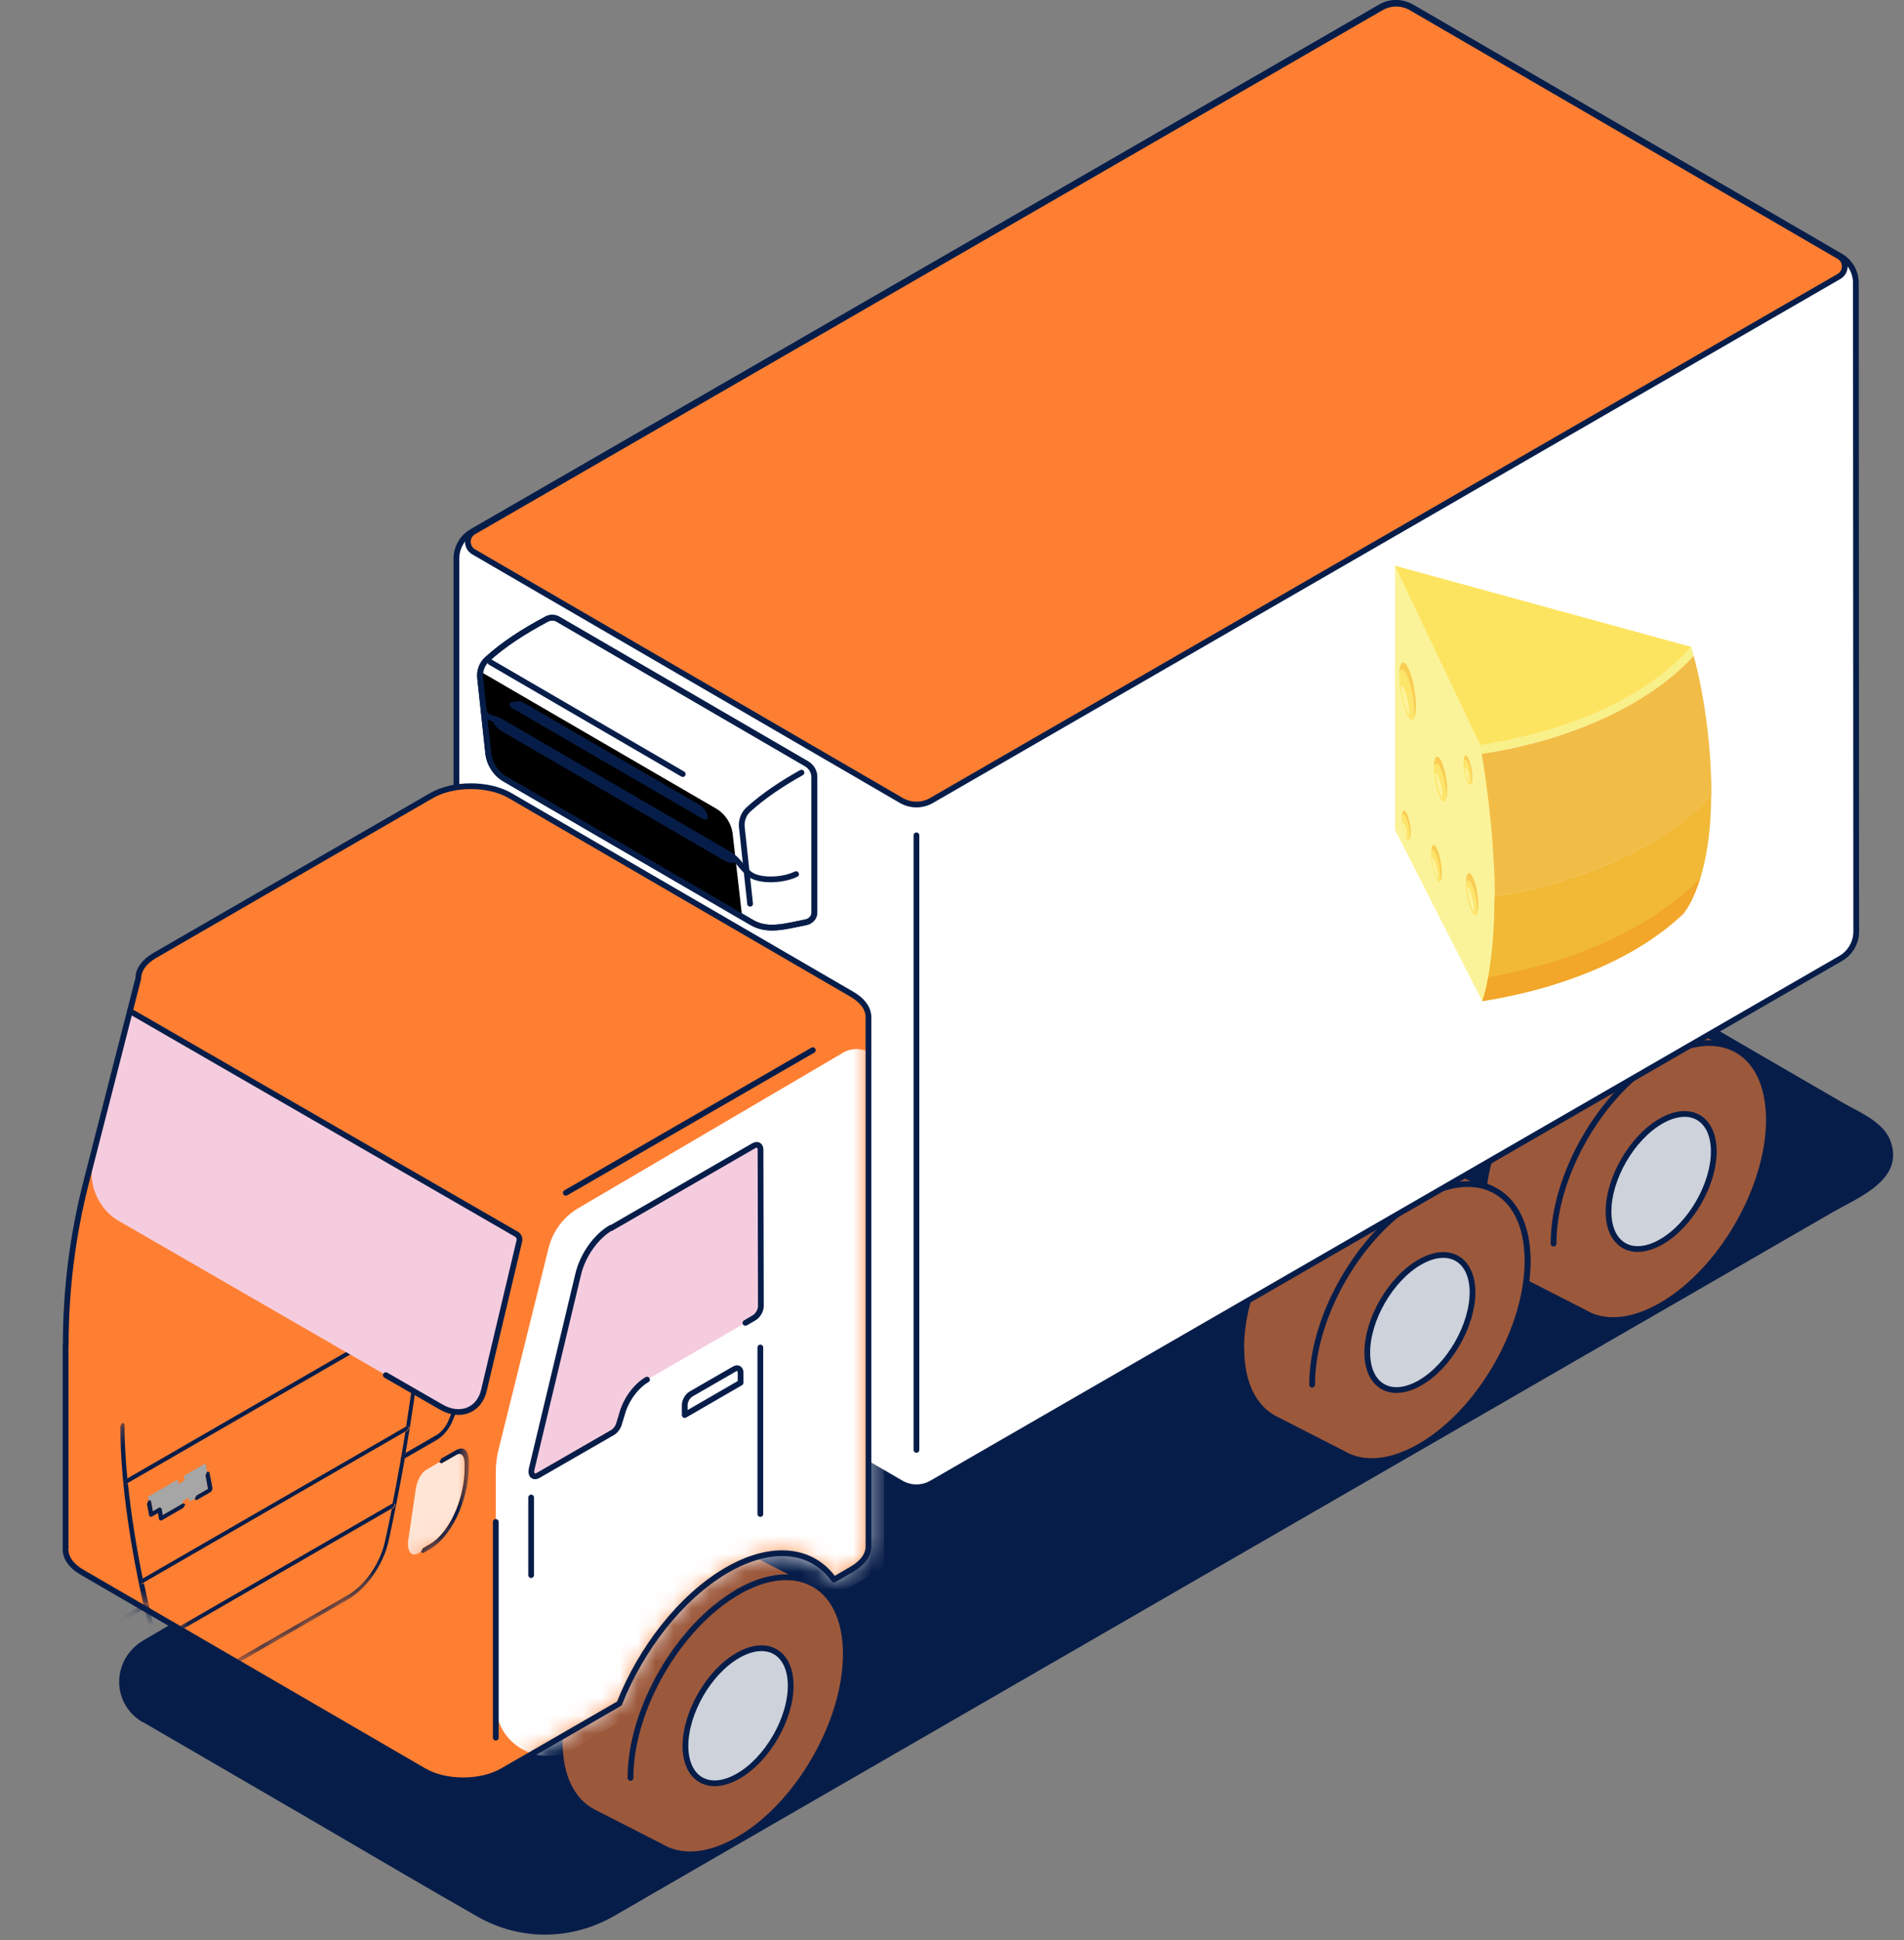 <svg width="106" height="108" viewBox="0 0 106 108" fill="none" xmlns="http://www.w3.org/2000/svg">
<rect x="0" y="0" width="106" height="108" fill="#808080" stroke="none"/>
<g clip-path="url(#clip0_30_1328)">
<path d="M7.999 95.69C6.389 94.75 6.389 92.43 7.999 91.5L79.579 50.17C80.629 49.56 81.919 49.57 82.969 50.17L104.209 62.51C105.559 63.29 105.559 65.25 104.209 66.03L34.02 106.55C31.75 107.86 28.939 107.86 26.669 106.54L7.989 95.69H7.999Z" fill="#071D49"/>
<path d="M8.08 95.56C6.6 94.63 6.62 92.56 8.09 91.64C8.19 91.58 8.29 91.52 8.39 91.47L10.2 90.43C12.74 88.97 15.27 87.5 17.81 86.04C21.62 83.84 25.42 81.64 29.23 79.45C33.72 76.86 38.2 74.27 42.69 71.68C47.18 69.09 51.74 66.46 56.26 63.85C60.23 61.56 64.19 59.27 68.16 56.98L76.6 52.11L78.91 50.78C79.41 50.49 79.9 50.16 80.46 50.01C82.06 49.59 83.41 50.63 84.71 51.39L90.27 54.62C94.35 56.99 98.43 59.36 102.51 61.73C103.68 62.41 105.47 63.1 104.99 64.81C104.77 65.61 104.09 65.93 103.44 66.31L97.54 69.72L87.15 75.72C82.82 78.22 78.49 80.72 74.15 83.22L60.4 91.16C56.23 93.57 52.06 95.97 47.9 98.38C44.76 100.19 41.63 102 38.49 103.81C37.01 104.66 35.54 105.52 34.06 106.37C31.77 107.68 29.03 107.72 26.72 106.4C25.6 105.76 24.5 105.11 23.38 104.46C19.17 102.01 14.97 99.57 10.76 97.12C9.87 96.6 8.97 96.08 8.08 95.56C7.9 95.46 7.74 95.73 7.92 95.84C11.03 97.65 14.15 99.46 17.26 101.27C20.37 103.08 23.47 104.92 26.6 106.7C29 108.06 31.85 108.01 34.22 106.64C34.72 106.35 35.22 106.06 35.72 105.77C38.18 104.35 40.64 102.93 43.09 101.51L54.61 94.86C59.16 92.23 63.72 89.6 68.27 86.97C72.82 84.34 77.47 81.66 82.06 79.01C86.03 76.72 90 74.42 93.98 72.13L102.01 67.49C103.47 66.65 106.08 65.66 105.23 63.47C104.82 62.41 103.4 61.86 102.48 61.32C100.59 60.22 98.7 59.13 96.81 58.03C92.7 55.64 88.6 53.26 84.49 50.87C83.11 50.07 81.77 49.15 80.07 49.76C79.59 49.93 79.15 50.23 78.71 50.48L72.55 54.04C68.98 56.1 65.42 58.16 61.85 60.22C57.42 62.78 52.98 65.34 48.55 67.9C43.89 70.59 39.24 73.28 34.58 75.96C30.35 78.4 26.11 80.85 21.88 83.29L12.37 88.78C10.91 89.62 9.44 90.45 7.99 91.31C6.25 92.33 6.15 94.75 7.89 95.84C8.07 95.95 8.23 95.67 8.05 95.56H8.08Z" fill="#071D49"/>
<path d="M92.46 58.88C95.77 56.97 98.46 58.5 98.48 62.31C98.5 66.12 95.82 70.75 92.5 72.66C89.18 74.57 86.5 73.04 86.48 69.23C86.46 65.42 89.14 60.79 92.46 58.88Z" fill="#9C583B" stroke="#071D49" stroke-width="0.32" stroke-linecap="round" stroke-linejoin="round"/>
<path d="M82.54 67.21C82.53 63.41 85.2 58.77 88.52 56.86C90.04 55.98 91.43 55.83 92.49 56.29C92.6 56.34 92.7 56.39 92.8 56.45L96.49 58.34C97.71 58.9 98.47 60.28 98.48 62.31C98.49 66.11 95.82 70.75 92.5 72.66C90.98 73.54 89.59 73.69 88.53 73.23C88.42 73.18 88.32 73.13 88.22 73.07L84.44 71.14C84.44 71.14 84.41 71.13 84.4 71.12C83.26 70.52 82.55 69.17 82.55 67.22L82.54 67.21Z" fill="#9C583B" stroke="#071D49" stroke-width="0.32" stroke-linecap="round" stroke-linejoin="round"/>
<path d="M86.49 69.23C86.48 65.43 89.15 60.79 92.47 58.88Z" fill="#9C583B"/>
<path d="M86.49 69.23C86.48 65.43 89.15 60.79 92.47 58.88" stroke="#071D49" stroke-width="0.32" stroke-linecap="round" stroke-linejoin="round"/>
<path d="M92.46 58.88C94.01 57.99 95.42 57.85 96.49 58.34Z" fill="#9C583B"/>
<path d="M92.46 58.88C94.01 57.99 95.42 57.85 96.49 58.34" stroke="#071D49" stroke-width="0.32" stroke-linecap="round" stroke-linejoin="round"/>
<path d="M92.47 62.41C94.09 61.48 95.4 62.23 95.41 64.08C95.42 65.93 94.11 68.2 92.49 69.13C90.87 70.06 89.56 69.31 89.55 67.46C89.54 65.61 90.85 63.34 92.47 62.41Z" fill="#CDD2DB" stroke="#071D49" stroke-width="0.32" stroke-linecap="round" stroke-linejoin="round"/>
<path d="M79.03 66.73C82.34 64.82 85.03 66.35 85.05 70.16C85.07 73.97 82.39 78.6 79.07 80.51C75.76 82.42 73.07 80.89 73.05 77.08C73.03 73.27 75.71 68.64 79.03 66.73Z" fill="#9C583B" stroke="#071D49" stroke-width="0.32" stroke-linecap="round" stroke-linejoin="round"/>
<path d="M69.1 75.06C69.09 71.26 71.76 66.62 75.08 64.71C76.6 63.83 77.99 63.68 79.05 64.14C79.16 64.19 79.26 64.24 79.36 64.3L83.05 66.19C84.27 66.75 85.03 68.13 85.04 70.16C85.05 73.96 82.38 78.6 79.06 80.51C77.54 81.39 76.15 81.54 75.09 81.08C74.98 81.03 74.88 80.98 74.78 80.92L71 78.99C71 78.99 70.97 78.98 70.96 78.97C69.82 78.37 69.11 77.02 69.11 75.07L69.1 75.06Z" fill="#9C583B" stroke="#071D49" stroke-width="0.32" stroke-linecap="round" stroke-linejoin="round"/>
<path d="M73.05 77.08C73.04 73.28 75.71 68.64 79.03 66.73Z" fill="#9C583B"/>
<path d="M73.05 77.08C73.04 73.28 75.71 68.64 79.03 66.73" stroke="#071D49" stroke-width="0.32" stroke-linecap="round" stroke-linejoin="round"/>
<path d="M79.029 66.73C80.579 65.84 81.989 65.7 83.059 66.19Z" fill="#9C583B"/>
<path d="M79.029 66.73C80.579 65.84 81.989 65.7 83.059 66.19" stroke="#071D49" stroke-width="0.32" stroke-linecap="round" stroke-linejoin="round"/>
<path d="M79.039 70.26C80.659 69.33 81.969 70.08 81.979 71.93C81.979 73.79 80.679 76.05 79.059 76.98C77.439 77.91 76.129 77.16 76.119 75.31C76.109 73.46 77.419 71.19 79.039 70.26Z" fill="#CDD2DB" stroke="#071D49" stroke-width="0.32" stroke-linecap="round" stroke-linejoin="round"/>
<path d="M78.59 0.39L102.46 14.26C102.99 14.57 103.32 15.13 103.32 15.75L103.34 51.86C103.34 52.47 103.01 53.04 102.48 53.35L51.88 82.56C51.35 82.87 50.69 82.87 50.16 82.56L26.27 68.68C25.74 68.37 25.41 67.81 25.41 67.19V31.09C25.41 30.48 25.74 29.91 26.27 29.6L76.86 0.39C77.39 0.08 78.05 0.08 78.58 0.39H78.59Z" fill="white" stroke="#071D49" stroke-width="0.32" stroke-linecap="round" stroke-linejoin="round"/>
<path d="M26.37 29.6L76.89 0.43C77.41 0.13 78.05 0.13 78.57 0.43L102.38 14.27C102.81 14.52 102.81 15.14 102.38 15.39L51.86 44.56C51.34 44.86 50.7 44.86 50.18 44.56L26.37 30.72C25.94 30.47 25.94 29.85 26.37 29.6Z" fill="#FF7F32" stroke="#071D49" stroke-width="0.32" stroke-linecap="round" stroke-linejoin="round"/>
<path d="M51.02 46.5V80.71" stroke="#071D49" stroke-width="0.32" stroke-linecap="round" stroke-linejoin="round"/>
<path d="M41.07 88.62C44.38 86.71 47.07 88.24 47.09 92.05C47.11 95.86 44.43 100.49 41.11 102.4C37.8 104.31 35.11 102.78 35.09 98.97C35.07 95.16 37.75 90.53 41.07 88.62Z" fill="#9C583B" stroke="#071D49" stroke-width="0.32" stroke-linecap="round" stroke-linejoin="round"/>
<path d="M31.15 96.95C31.14 93.15 33.81 88.51 37.13 86.6C38.65 85.72 40.04 85.57 41.1 86.03C41.21 86.08 41.31 86.13 41.41 86.19L45.1 88.08C46.32 88.64 47.08 90.02 47.09 92.05C47.1 95.85 44.43 100.49 41.11 102.4C39.59 103.28 38.2 103.43 37.14 102.97C37.03 102.92 36.93 102.87 36.83 102.81L33.05 100.88C33.05 100.88 33.02 100.87 33.01 100.86C31.87 100.26 31.16 98.91 31.16 96.96L31.15 96.95Z" fill="#9C583B" stroke="#071D49" stroke-width="0.32" stroke-linecap="round" stroke-linejoin="round"/>
<path d="M35.101 98.97C35.091 95.17 37.761 90.53 41.081 88.62Z" fill="#9C583B"/>
<path d="M35.101 98.97C35.091 95.17 37.761 90.53 41.081 88.62" stroke="#071D49" stroke-width="0.32" stroke-linecap="round" stroke-linejoin="round"/>
<path d="M41.07 88.62C42.62 87.73 44.03 87.59 45.1 88.08Z" fill="#9C583B"/>
<path d="M41.07 88.62C42.62 87.73 44.03 87.59 45.1 88.08" stroke="#071D49" stroke-width="0.32" stroke-linecap="round" stroke-linejoin="round"/>
<path d="M41.08 92.15C42.7 91.22 44.01 91.97 44.02 93.82C44.03 95.67 42.72 97.94 41.1 98.87C39.48 99.8 38.17 99.05 38.16 97.2C38.16 95.34 39.46 93.08 41.08 92.15Z" fill="#CDD2DB" stroke="#071D49" stroke-width="0.32" stroke-linecap="round" stroke-linejoin="round"/>
<path d="M3.66 74.87C3.66 71.81 4.04 68.76 4.8 65.8L7.7 54.46C7.7 54 8.01 53.54 8.61 53.19L24.02 44.29C25.23 43.59 27.2 43.59 28.4 44.29L47.45 55.36C48.05 55.71 48.35 56.17 48.35 56.63V70.27V86.08C48.35 86.54 48.04 87 47.43 87.35L46.43 87.93C45.22 86.23 42.98 85.93 40.42 87.43C37.9 88.91 35.69 91.77 34.48 94.83L27.98 98.58C26.77 99.28 24.8 99.28 23.6 98.58L4.55 87.51C3.88 87.12 3.58 86.59 3.66 86.08H3.65V74.88L3.66 74.87Z" fill="#FF7F32"/>
<mask id="mask0_30_1328" style="mask-type:luminance" maskUnits="userSpaceOnUse" x="3" y="43" width="46" height="57">
<path d="M3.66 74.87C3.66 71.81 4.04 68.76 4.8 65.8L7.7 54.46C7.7 54 8.01 53.54 8.61 53.19L24.02 44.29C25.23 43.59 27.2 43.59 28.4 44.29L47.45 55.36C48.05 55.71 48.35 56.17 48.35 56.63V70.27V86.08C48.35 86.54 48.04 87 47.43 87.35L46.43 87.93C45.22 86.23 42.98 85.93 40.42 87.43C37.9 88.91 35.69 91.77 34.48 94.83L27.98 98.58C26.77 99.28 24.8 99.28 23.6 98.58L4.55 87.51C3.88 87.12 3.58 86.59 3.66 86.08H3.65V74.88L3.66 74.87Z" fill="white"/>
</mask>
<g mask="url(#mask0_30_1328)">
<path d="M46.921 58.61L32.201 67.25C31.371 67.74 30.781 68.53 30.541 69.47L27.761 80.67C27.651 81.1 27.601 81.54 27.601 81.98V94.86C27.601 97.08 30.011 98.47 31.931 97.35L49.221 87.24V59.93C49.221 58.75 47.931 58.01 46.911 58.61H46.921Z" fill="white"/>
<mask id="mask1_30_1328" style="mask-type:luminance" maskUnits="userSpaceOnUse" x="4" y="68" width="23" height="30">
<path d="M4.45 97.63L4.4 80.58L26.05 68.09L26.1 85.14L4.45 97.63Z" fill="white"/>
</mask>
<g mask="url(#mask1_30_1328)">
<path d="M23.66 69.46L23.55 69.66C23.55 70.64 23.5 71.73 23.41 72.88L23.5 72.83L23.62 72.9L23.51 73.1L23.4 73.16C23.23 75.18 22.93 77.36 22.61 79.42L22.68 79.38L22.8 79.45L22.69 79.64L22.57 79.71C22.34 81.14 22.09 82.51 21.85 83.72L21.9 83.69L22.02 83.76L21.91 83.95L21.81 84.01C21.68 84.67 21.55 85.28 21.43 85.82C21.16 87.03 20.32 88.25 19.36 88.8L15.32 91.13L11.28 93.46C10.32 94.02 9.47 93.78 9.2 92.88C9.08 92.48 8.95 92.02 8.81 91.52L8.71 91.58L8.59 91.52L8.7 91.32L8.75 91.29C8.51 90.36 8.25 89.28 8.01 88.12L7.89 88.19L7.77 88.13L7.88 87.93L7.95 87.89C7.61 86.22 7.31 84.39 7.12 82.57L7.01 82.63L6.89 82.56L7 82.36L7.09 82.31C6.99 81.27 6.93 80.25 6.93 79.26L6.81 79.19L6.7 79.39C6.7 82.65 7.32 86.35 7.98 89.3L8.13 89.22L8.25 89.29L8.14 89.49L8.05 89.54C8.37 90.93 8.69 92.15 8.97 93.06C9.27 94.06 10.21 94.32 11.27 93.71L15.31 91.38L19.35 89.05C20.41 88.44 21.35 87.1 21.64 85.75C21.91 84.52 22.23 82.93 22.54 81.18L22.45 81.23L22.33 81.16L22.44 80.96L22.58 80.88C23.22 77.17 23.81 72.78 23.81 69.52L23.69 69.45" fill="#071D49"/>
<path d="M25.331 78.42L25.18 78.55L24.98 79.05C24.831 79.41 24.57 79.73 24.291 79.89L22.561 80.89L22.421 80.97L22.311 81.17L22.43 81.24L22.52 81.19L24.311 80.16C24.671 79.95 25.011 79.55 25.201 79.08L25.401 78.59L25.36 78.43" fill="#071D49"/>
<path d="M24.46 81.39L23.74 81.81C23.46 81.97 23.22 82.41 23.15 82.88L22.73 85.72C22.64 86.31 22.9 86.69 23.26 86.48L23.42 86.39L23.53 86.19L23.94 85.95C24.49 85.63 25.02 84.95 25.39 84.04C25.69 83.31 25.86 82.48 25.86 81.74V81.44C25.86 81.23 25.8 81.08 25.72 80.99C25.64 80.91 25.53 80.91 25.43 80.97L24.57 81.46L24.45 81.39" fill="#FFE5D6"/>
<path d="M5.181 90.06L5.141 90.27L5.351 90.53C5.541 90.78 5.881 90.8 6.241 90.59L8.021 89.56L8.111 89.51L8.221 89.31L8.101 89.24L7.951 89.32L6.221 90.32C5.941 90.48 5.681 90.46 5.531 90.28L5.321 90.02L5.161 90.07" fill="#071D49"/>
<path d="M6.8 91.72L5.11 92.7C5 92.76 4.9 92.89 4.82 93.06C4.74 93.24 4.68 93.46 4.68 93.67L4.57 93.87V94.04C4.57 94.81 4.75 95.45 5.07 95.85C5.46 96.34 6.03 96.43 6.62 96.08L7.31 95.68C7.66 95.48 7.92 94.8 7.83 94.31L7.73 93.75L7.6 93.72L7.29 92.06C7.23 91.71 7.01 91.6 6.82 91.71" fill="#FFE5D6"/>
<path d="M23.49 72.83L23.4 72.88L7.07 82.31L6.99 82.36L6.87 82.56L6.99 82.63L7.1 82.56L23.38 73.16L23.49 73.1L23.61 72.9L23.49 72.83Z" fill="#071D49"/>
<path d="M22.66 79.38L22.59 79.42L7.93 87.88L7.85 87.92L7.74 88.12L7.85 88.18L7.97 88.11L22.54 79.7L22.66 79.63L22.77 79.44L22.66 79.38Z" fill="#071D49"/>
<path d="M21.87 83.68L21.82 83.71L8.71 91.28L8.67 91.3L8.55 91.5L8.67 91.56L8.77 91.5L21.76 84L21.87 83.94L21.98 83.75L21.87 83.68Z" fill="#071D49"/>
<path d="M11.44 81.46L10.23 82.16L10.29 82.4L9.94 82.61L9.89 82.36L8.24 83.32L8.27 83.52L8.28 83.51L8.4 83.54L8.51 84.13L8.88 83.91L8.99 83.96L9.06 84.34L10.18 83.69L10.16 83.57L10.51 83.37L10.55 83.6L10.83 83.44L10.94 83.25L11.58 82.88L11.44 82.13L11.53 81.92L11.44 81.46Z" fill="#A6A6A6"/>
<path d="M8.281 83.51L8.271 83.52L8.181 83.72L8.311 84.4L8.431 84.44L8.791 84.23L8.861 84.61L8.971 84.65L10.201 83.94L10.321 83.74L10.201 83.68L10.181 83.69L9.061 84.34L8.991 83.96L8.881 83.91L8.511 84.13L8.401 83.54L8.281 83.51Z" fill="#071D49"/>
<path d="M11.53 81.92L11.44 82.13L11.58 82.88L10.94 83.25L10.83 83.44L10.94 83.51L11.72 83.06L11.8 82.97L11.83 82.84L11.66 81.95L11.53 81.92Z" fill="#071D49"/>
<path d="M25.431 80.7L24.571 81.19L24.461 81.39L24.581 81.46L25.441 80.97C25.541 80.91 25.641 80.92 25.731 80.99C25.811 81.07 25.871 81.22 25.871 81.44V81.74C25.871 82.48 25.701 83.31 25.401 84.04C25.031 84.95 24.501 85.63 23.951 85.95L23.541 86.19L23.431 86.39L23.551 86.46L23.961 86.22C24.601 85.85 25.201 85.05 25.601 84.07C25.921 83.27 26.101 82.41 26.101 81.61V81.31C26.101 81.05 26.031 80.85 25.921 80.73C25.811 80.62 25.641 80.59 25.451 80.7" fill="#071D49"/>
<path d="M6.79 91.46L5.1 92.44C4.9 92.55 4.74 92.77 4.63 93.01C4.52 93.26 4.45 93.53 4.45 93.8L4.57 93.87L4.68 93.67C4.68 93.46 4.74 93.24 4.82 93.06C4.9 92.89 5 92.77 5.11 92.7L6.8 91.72C7 91.61 7.21 91.72 7.27 92.07L7.58 93.73L7.71 93.76L7.8 93.55L7.49 91.88C7.41 91.46 7.14 91.25 6.79 91.46Z" fill="#071D49"/>
</g>
</g>
<path d="M7.4 56.38L28.76 68.71C28.88 68.78 28.94 68.93 28.92 69.05L26.94 77.4C26.68 78.51 25.62 78.93 24.57 78.33L6.57 67.94C5.53 67.34 4.9 65.95 5.16 64.83L7.14 56.48C7.17 56.36 7.29 56.31 7.4 56.38Z" fill="#F5CCDE"/>
<path d="M45.25 58.46L31.5 66.4" stroke="#071D49" stroke-width="0.32" stroke-linecap="round" stroke-linejoin="round"/>
<path d="M27.601 84.72V96.73" stroke="#071D49" stroke-width="0.32" stroke-linecap="round" stroke-linejoin="round"/>
<path d="M7.4 56.38L28.76 68.71C28.88 68.78 28.94 68.93 28.92 69.05L26.94 77.4C26.68 78.51 25.62 78.93 24.57 78.33L21.48 76.55" stroke="#071D49" stroke-width="0.32" stroke-linecap="round" stroke-linejoin="round"/>
<path d="M3.66 74.87C3.66 71.81 4.04 68.76 4.8 65.8L7.7 54.46C7.7 54 8.01 53.54 8.61 53.19L24.02 44.29C25.23 43.59 27.2 43.59 28.4 44.29L47.45 55.36C48.05 55.71 48.35 56.17 48.35 56.63V70.27V86.08C48.35 86.54 48.04 87 47.43 87.35L46.43 87.93C45.22 86.23 42.98 85.93 40.42 87.43C37.9 88.91 35.69 91.77 34.48 94.83L27.98 98.58C26.77 99.28 24.8 99.28 23.6 98.58L4.55 87.51C3.88 87.12 3.58 86.59 3.66 86.08H3.65V74.88L3.66 74.87Z" stroke="#071D49" stroke-width="0.32" stroke-linecap="round" stroke-linejoin="round"/>
<path d="M34.03 68.36L41.96 63.78C42.17 63.66 42.34 63.76 42.34 64L42.36 72.71C42.36 72.95 42.19 73.24 41.98 73.36L36.02 76.8C35.42 77.15 34.88 77.87 34.65 78.64L34.46 79.27C34.4 79.47 34.26 79.65 34.11 79.74L29.96 82.13C29.7 82.28 29.52 82.1 29.6 81.77L32.19 70.93C32.44 69.87 33.18 68.83 34.01 68.35" fill="#F5CCDE"/>
<path d="M36.02 76.8C35.42 77.15 34.88 77.87 34.65 78.64L34.46 79.27C34.4 79.47 34.26 79.65 34.11 79.74L29.96 82.13C29.7 82.28 29.52 82.1 29.6 81.77L32.19 70.93C32.44 69.87 33.18 68.83 34.01 68.35" stroke="#071D49" stroke-width="0.32" stroke-linecap="round" stroke-linejoin="round"/>
<path d="M34.03 68.36L41.96 63.78C42.17 63.66 42.34 63.76 42.34 64L42.36 72.71C42.36 72.95 42.19 73.24 41.98 73.36L41.5 73.64" stroke="#071D49" stroke-width="0.32" stroke-linecap="round" stroke-linejoin="round"/>
<path d="M38.47 77.6L40.88 76.21C41.07 76.1 41.23 76.19 41.23 76.41V76.97L38.12 78.77V78.21C38.12 77.99 38.28 77.71 38.47 77.6Z" stroke="#071D49" stroke-width="0.32" stroke-linecap="round" stroke-linejoin="round"/>
<path d="M42.33 75.01V84.28" stroke="#071D49" stroke-width="0.32" stroke-linecap="round" stroke-linejoin="round"/>
<path d="M29.57 83.36V87.68" stroke="#071D49" stroke-width="0.32" stroke-linecap="round" stroke-linejoin="round"/>
<path d="M41.31 51.05L28.11 43.38C27.59 43.08 27.24 42.54 27.17 41.94L26.72 37.75C26.71 37.62 26.72 37.5 26.74 37.38L39.85 45C40.37 45.3 40.72 45.83 40.79 46.43L41.32 51.06L41.31 51.05Z" fill="black"/>
<path d="M27.119 36.7C28.039 35.86 29.179 35.13 30.439 34.46C30.629 34.36 30.859 34.36 31.049 34.46L44.909 42.52C45.169 42.67 45.339 42.96 45.339 43.26V50.8C45.339 50.96 45.249 51.27 44.819 51.35C43.739 51.56 42.749 51.87 41.869 51.36L28.119 43.37C27.599 43.07 27.249 42.53 27.179 41.93L26.729 37.74C26.689 37.35 26.829 36.96 27.119 36.7Z" stroke="#071D49" stroke-width="0.32" stroke-linecap="round" stroke-linejoin="round"/>
<path d="M44.62 43.01C43.51 43.63 42.51 44.3 41.68 45.05C41.4 45.3 41.26 45.67 41.3 46.05L41.76 50.31" stroke="#071D49" stroke-width="0.32" stroke-linecap="round" stroke-linejoin="round"/>
<path d="M38.01 43.09L27.3 36.86" stroke="#071D49" stroke-width="0.32" stroke-linecap="round" stroke-linejoin="round"/>
<path d="M28.529 39.24L39.249 45.47C39.249 45.47 39.149 45.09 38.869 44.95L29.029 39.23C28.839 39.14 28.539 39.25 28.539 39.25L28.529 39.24Z" fill="#071D49" stroke="#071D49" stroke-width="0.32" stroke-linecap="round" stroke-linejoin="round"/>
<path d="M40.509 47.52C40.749 47.65 40.909 47.79 41.049 47.94C41.049 47.94 40.779 48.18 40.319 47.9L27.929 40.7C27.619 40.52 27.419 40.2 27.359 39.97C27.509 40.02 27.679 40.05 27.849 40.15L40.509 47.51V47.52Z" fill="#071D49"/>
<path d="M44.32 48.66C43.56 49.03 42.27 49.07 41.74 48.66C41.21 48.25 41.13 47.84 40.51 47.51L27.85 40.15C27.45 39.92 27.01 40.02 26.93 39.54" stroke="#071D49" stroke-width="0.32" stroke-linecap="round" stroke-linejoin="round"/>
<path d="M27.119 36.7C28.039 35.86 29.179 35.13 30.439 34.46C30.629 34.36 30.859 34.36 31.049 34.46L44.909 42.52C45.169 42.67 45.339 42.96 45.339 43.26V50.8C45.339 50.96 45.249 51.27 44.819 51.35C43.739 51.56 42.749 51.87 41.869 51.36L28.119 43.37C27.599 43.07 27.249 42.53 27.179 41.93L26.729 37.74C26.689 37.35 26.829 36.96 27.119 36.7Z" stroke="#071D49" stroke-width="0.32" stroke-linecap="round" stroke-linejoin="round"/>
<path d="M77.66 31.49V46.19L82.52 55.73C82.91 55.14 83.91 53.26 83.91 49.4C83.91 48.8 83.89 48.22 83.86 47.67C83.65 43.78 82.78 41.1 82.78 41.1L77.65 31.49H77.66Z" fill="#FBF399"/>
<path d="M78.831 39.14C78.861 39.94 78.68 40.29 78.43 39.92C78.171 39.55 77.941 38.6 77.91 37.8C77.88 37 78.061 36.65 78.311 37.02C78.57 37.39 78.8 38.34 78.831 39.14Z" fill="#FDE46A"/>
<path d="M78.471 39.68C78.451 39.86 78.331 39.68 78.201 39.28C78.081 38.88 77.991 38.41 78.011 38.24C78.031 38.06 78.151 38.24 78.281 38.64C78.401 39.04 78.491 39.51 78.471 39.68Z" fill="#FDF39A"/>
<path d="M80.27 48.48C80.29 48.99 80.17 49.21 80.01 48.98C79.85 48.75 79.7 48.14 79.68 47.63C79.66 47.12 79.78 46.9 79.94 47.13C80.1 47.36 80.25 47.97 80.27 48.48Z" fill="#FDE46A"/>
<path d="M78.53 46.29C78.55 46.7 78.45 46.88 78.32 46.69C78.19 46.5 78.07 46.02 78.05 45.61C78.03 45.2 78.13 45.02 78.26 45.21C78.39 45.4 78.51 45.88 78.53 46.29Z" fill="#FDE46A"/>
<path d="M81.96 43.22C81.98 43.63 81.88 43.81 81.75 43.62C81.62 43.43 81.5 42.95 81.48 42.54C81.46 42.13 81.56 41.95 81.69 42.14C81.82 42.33 81.94 42.81 81.96 43.22Z" fill="#FDE46A"/>
<path d="M82.3 50.27C82.32 50.85 82.19 51.11 82 50.84C81.81 50.57 81.64 49.88 81.62 49.29C81.6 48.71 81.73 48.45 81.92 48.72C82.11 48.99 82.28 49.68 82.3 50.27Z" fill="#FDE46A"/>
<path d="M82.08 50.67C82.06 50.82 81.96 50.67 81.86 50.33C81.76 49.99 81.68 49.6 81.7 49.45C81.72 49.3 81.82 49.45 81.92 49.79C82.02 50.13 82.1 50.52 82.08 50.67Z" fill="#FDF39A"/>
<path d="M80.56 43.89C80.58 44.52 80.44 44.79 80.24 44.5C80.04 44.21 79.86 43.47 79.83 42.84C79.81 42.21 79.95 41.94 80.15 42.23C80.35 42.52 80.53 43.26 80.56 43.89Z" fill="#FDE46A"/>
<path d="M80.311 44.3C80.291 44.45 80.191 44.3 80.091 43.96C79.991 43.62 79.911 43.23 79.931 43.08C79.951 42.93 80.051 43.08 80.151 43.42C80.261 43.76 80.331 44.15 80.311 44.3Z" fill="#FDF39A"/>
<path d="M78.34 46.57C78.33 46.66 78.27 46.57 78.2 46.36C78.13 46.15 78.09 45.91 78.1 45.82C78.11 45.73 78.17 45.82 78.24 46.03C78.3 46.24 78.35 46.48 78.34 46.57Z" fill="#FDF39A"/>
<path d="M81.811 43.48C81.801 43.57 81.741 43.48 81.671 43.27C81.601 43.06 81.561 42.82 81.571 42.73C81.581 42.64 81.641 42.73 81.711 42.94C81.771 43.15 81.821 43.39 81.811 43.48Z" fill="#FDF39A"/>
<path d="M80.071 48.85C80.051 48.98 79.971 48.85 79.871 48.56C79.781 48.27 79.721 47.92 79.731 47.79C79.751 47.66 79.831 47.79 79.931 48.08C80.021 48.37 80.081 48.72 80.071 48.85Z" fill="#FDF39A"/>
<path d="M78.75 39.93C78.75 39.81 78.76 39.68 78.75 39.53C78.72 38.72 78.49 37.78 78.23 37.41C78.09 37.21 77.98 37.22 77.9 37.41C77.94 36.91 78.09 36.74 78.3 37.03C78.55 37.4 78.79 38.35 78.82 39.15C78.84 39.51 78.8 39.78 78.74 39.93H78.75Z" fill="#F9CC54"/>
<path d="M80.191 49.03C80.201 48.95 80.201 48.85 80.191 48.72C80.171 48.21 80.021 47.61 79.861 47.38C79.791 47.28 79.731 47.26 79.681 47.32C79.711 47.04 79.811 46.96 79.931 47.14C80.091 47.38 80.241 47.98 80.261 48.49C80.271 48.78 80.241 48.97 80.181 49.04L80.191 49.03Z" fill="#F9CC54"/>
<path d="M78.49 46.68C78.49 46.63 78.49 46.57 78.49 46.5C78.471 46.09 78.361 45.6 78.231 45.42C78.151 45.31 78.091 45.32 78.061 45.42C78.07 45.14 78.16 45.04 78.27 45.2C78.4 45.39 78.521 45.87 78.541 46.28C78.541 46.46 78.541 46.6 78.511 46.68H78.49Z" fill="#F9CC54"/>
<path d="M81.93 43.62C81.93 43.57 81.93 43.51 81.93 43.44C81.91 43.03 81.8 42.54 81.66 42.35C81.59 42.24 81.52 42.25 81.49 42.35C81.5 42.07 81.59 41.97 81.7 42.13C81.83 42.32 81.95 42.8 81.97 43.21C81.97 43.39 81.97 43.53 81.94 43.61L81.93 43.62Z" fill="#F9CC54"/>
<path d="M82.3 50.27C82.3 50.49 82.3 50.66 82.26 50.77C82.26 50.73 82.26 50.69 82.26 50.64C82.24 50.06 82.07 49.36 81.88 49.1C81.76 48.93 81.67 48.96 81.62 49.16C81.62 48.67 81.75 48.46 81.92 48.71C82.11 48.98 82.28 49.67 82.3 50.26V50.27Z" fill="#F9CC54"/>
<path d="M80.561 43.89C80.561 44.11 80.561 44.29 80.531 44.41C80.531 44.36 80.531 44.32 80.531 44.27C80.511 43.65 80.321 42.9 80.121 42.61C79.991 42.42 79.891 42.47 79.841 42.7C79.841 42.17 79.981 41.97 80.161 42.23C80.361 42.52 80.541 43.26 80.571 43.89H80.561Z" fill="#F9CC54"/>
<path d="M82.52 55.73C85.591 55.24 88.501 54.31 90.921 52.92C92.01 52.29 92.941 51.6 93.721 50.86C93.721 50.86 93.721 50.84 93.74 50.83C93.831 50.72 94.27 50.13 94.66 48.89C94.981 47.85 95.26 46.36 95.26 44.31C95.171 44.41 95.081 44.5 94.99 44.59C94.831 44.75 94.66 44.91 94.481 45.07C93.721 45.74 92.831 46.38 91.811 46.97C89.32 48.41 86.35 49.39 83.201 49.92C83.201 51.99 83.02 53.47 82.841 54.41C82.841 54.42 82.841 54.44 82.841 54.45C82.691 55.27 82.531 55.68 82.52 55.72V55.73Z" fill="#F1B936"/>
<path d="M82.52 55.73C85.591 55.24 88.501 54.31 90.921 52.92C92.01 52.29 92.941 51.6 93.721 50.86C93.721 50.86 93.721 50.84 93.74 50.83C93.831 50.72 94.27 50.13 94.66 48.89C94.591 48.97 94.52 49.03 94.441 49.1C94.281 49.26 94.111 49.42 93.93 49.58C93.18 50.25 92.281 50.89 91.27 51.48C88.831 52.89 85.93 53.86 82.85 54.4C82.85 54.41 82.85 54.43 82.85 54.44C82.701 55.26 82.54 55.67 82.531 55.71L82.52 55.73Z" fill="#F2A62A"/>
<path d="M82.49 41.96C82.66 42.96 83.02 45.37 83.16 47.96C83.2 48.61 83.22 49.26 83.22 49.92C86.37 49.39 89.34 48.41 91.83 46.97C92.85 46.38 93.74 45.74 94.5 45.07C94.68 44.92 94.85 44.76 95.01 44.59C95.11 44.5 95.2 44.41 95.28 44.31C95.28 43.71 95.26 43.13 95.23 42.58C95.07 39.67 94.55 37.44 94.29 36.5C93.43 37.45 92.3 38.34 90.92 39.14C88.49 40.54 85.58 41.49 82.49 41.96Z" fill="#F2BD47"/>
<path d="M82.41 41.47C82.41 41.47 82.44 41.65 82.49 41.96C85.58 41.48 88.49 40.54 90.92 39.14C92.3 38.34 93.43 37.45 94.29 36.5C94.2 36.18 94.15 36.01 94.15 36.01C93.3 36.99 92.17 37.89 90.76 38.71C88.36 40.09 85.47 41.01 82.41 41.47Z" fill="#F8F088"/>
<path d="M77.66 31.49L82.41 41.47C85.46 41.01 88.36 40.1 90.76 38.71C92.17 37.9 93.3 36.99 94.15 36.01L77.66 31.49Z" fill="#FDE460"/>
</g>
<defs>
<clipPath id="clip0_30_1328">
<rect width="105.4" height="107.68" fill="white"/>
</clipPath>
</defs>
</svg>
